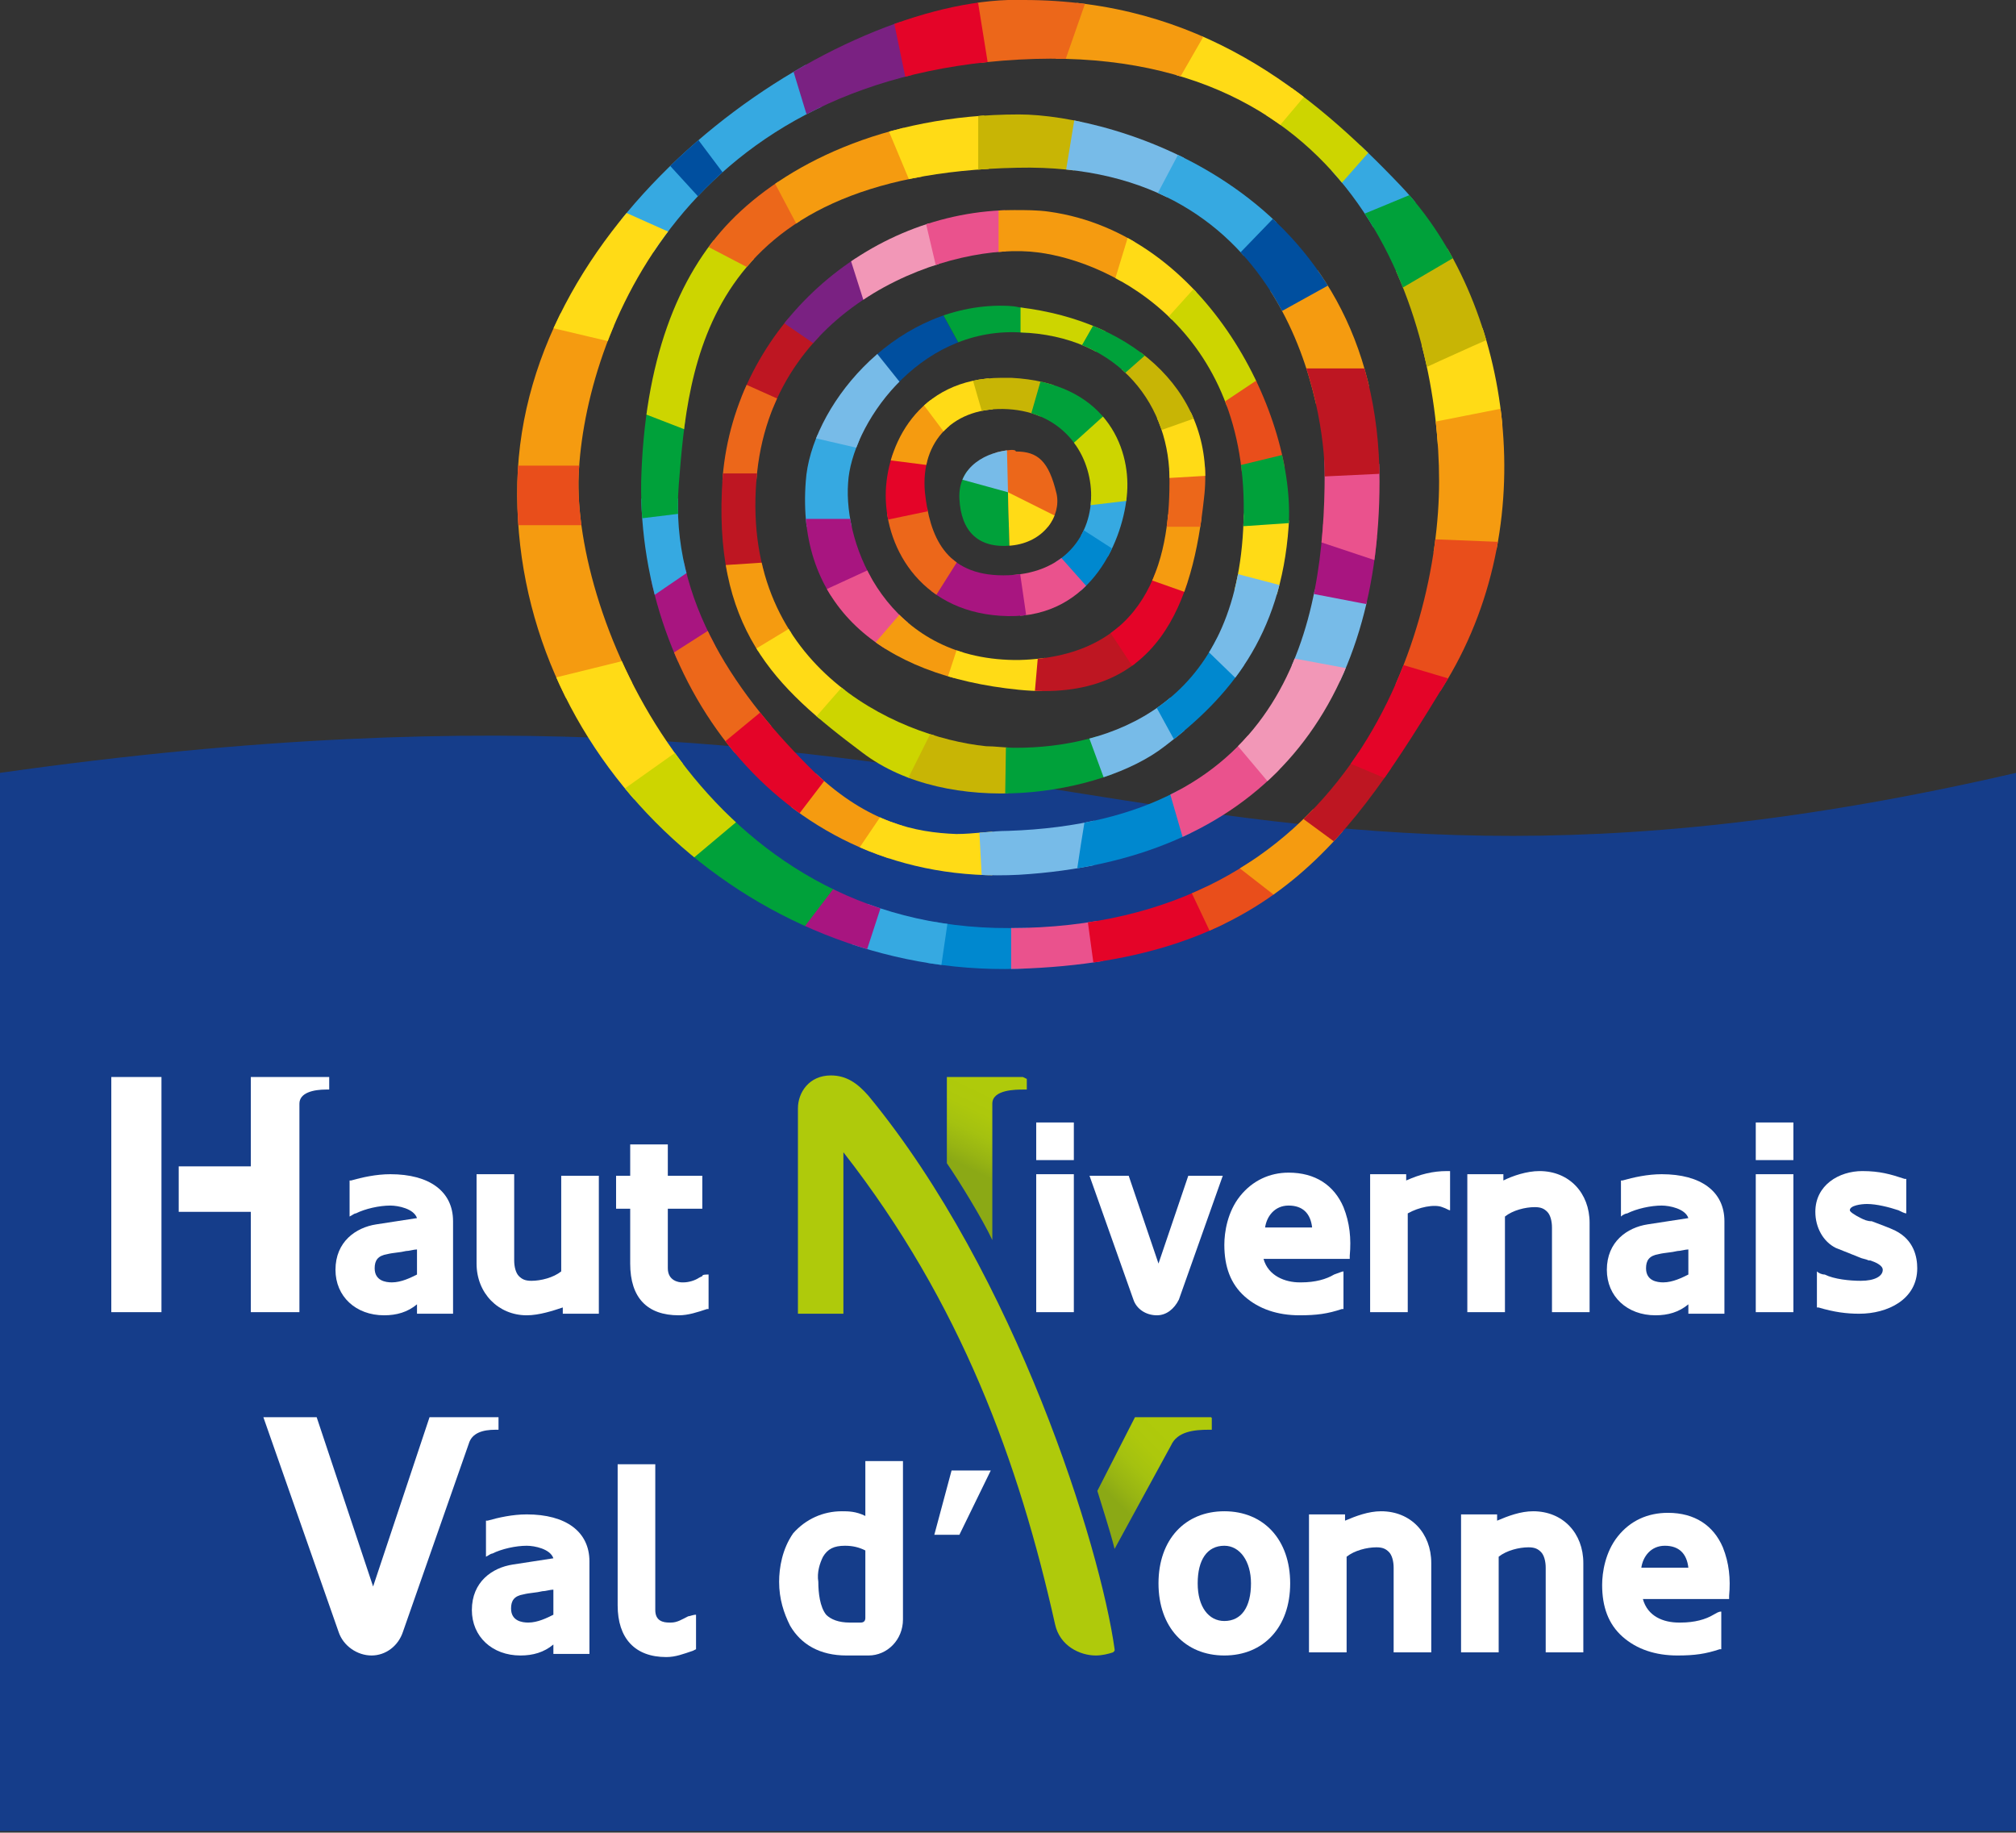 <?xml version="1.0" encoding="utf-8"?>
<!-- Generator: Adobe Illustrator 22.1.0, SVG Export Plug-In . SVG Version: 6.00 Build 0)  -->
<svg version="1.1" id="Calque_1" xmlns="http://www.w3.org/2000/svg" xmlns:xlink="http://www.w3.org/1999/xlink" x="0px" y="0px"
	 viewBox="0 0 128.6 116.9" style="enable-background:new 0 0 128.6 116.9;" xml:space="preserve">
<rect x="0" y="0" width="128.6" height="116.9" fill="#333333" stroke="none"/>
<style type="text/css">
	.st0{fill:#153D8A;}
	.st1{clip-path:url(#SVGID_2_);fill:#F59B10;}
	.st2{clip-path:url(#SVGID_2_);fill:#FFDB16;}
	.st3{clip-path:url(#SVGID_2_);fill:#00A13A;}
	.st4{clip-path:url(#SVGID_2_);fill:#0088CF;}
	.st5{clip-path:url(#SVGID_2_);fill:#36A9E1;}
	.st6{clip-path:url(#SVGID_2_);fill:#EA528D;}
	.st7{clip-path:url(#SVGID_2_);fill:#E40428;}
	.st8{clip-path:url(#SVGID_2_);fill:#E94E1B;}
	.st9{clip-path:url(#SVGID_2_);fill:#BE1622;}
	.st10{clip-path:url(#SVGID_2_);fill:#A81580;}
	.st11{clip-path:url(#SVGID_2_);fill:#CDD500;}
	.st12{clip-path:url(#SVGID_2_);fill:#004F9F;}
	.st13{clip-path:url(#SVGID_2_);fill:#7A2182;}
	.st14{clip-path:url(#SVGID_2_);fill:#C8B505;}
	.st15{clip-path:url(#SVGID_2_);fill:#EC671A;}
	.st16{clip-path:url(#SVGID_4_);fill:#BE1622;}
	.st17{clip-path:url(#SVGID_4_);fill:#EC671A;}
	.st18{clip-path:url(#SVGID_4_);fill:#F59B10;}
	.st19{clip-path:url(#SVGID_4_);fill:#FFDB16;}
	.st20{clip-path:url(#SVGID_4_);fill:#CDD500;}
	.st21{clip-path:url(#SVGID_4_);fill:#C8B505;}
	.st22{clip-path:url(#SVGID_4_);fill:#00A13A;}
	.st23{clip-path:url(#SVGID_4_);fill:#7A2182;}
	.st24{clip-path:url(#SVGID_4_);fill:#F297B7;}
	.st25{clip-path:url(#SVGID_4_);fill:#EA528D;}
	.st26{clip-path:url(#SVGID_4_);fill:#E94E1B;}
	.st27{clip-path:url(#SVGID_4_);fill:#77BBE8;}
	.st28{clip-path:url(#SVGID_4_);fill:#0088CF;}
	.st29{clip-path:url(#SVGID_6_);fill:#A81580;}
	.st30{clip-path:url(#SVGID_6_);fill:#36A9E1;}
	.st31{clip-path:url(#SVGID_6_);fill:#00A13A;}
	.st32{clip-path:url(#SVGID_6_);fill:#EC671A;}
	.st33{clip-path:url(#SVGID_6_);fill:#F59B10;}
	.st34{clip-path:url(#SVGID_6_);fill:#FFDB16;}
	.st35{clip-path:url(#SVGID_6_);fill:#77BBE8;}
	.st36{clip-path:url(#SVGID_6_);fill:#0088CF;}
	.st37{clip-path:url(#SVGID_6_);fill:#EA528D;}
	.st38{clip-path:url(#SVGID_6_);fill:#CDD500;}
	.st39{clip-path:url(#SVGID_6_);fill:#C8B505;}
	.st40{clip-path:url(#SVGID_6_);fill:#004F9F;}
	.st41{clip-path:url(#SVGID_6_);fill:#BE1622;}
	.st42{clip-path:url(#SVGID_6_);fill:#F297B7;}
	.st43{clip-path:url(#SVGID_6_);fill:#E40428;}
	.st44{clip-path:url(#SVGID_8_);fill:#36A9E1;}
	.st45{clip-path:url(#SVGID_8_);fill:#004F9F;}
	.st46{clip-path:url(#SVGID_8_);fill:#77BBE8;}
	.st47{clip-path:url(#SVGID_8_);fill:#00A13A;}
	.st48{clip-path:url(#SVGID_8_);fill:#CDD500;}
	.st49{clip-path:url(#SVGID_8_);fill:#A81580;}
	.st50{clip-path:url(#SVGID_8_);fill:#EA528D;}
	.st51{clip-path:url(#SVGID_8_);fill:#F59B10;}
	.st52{clip-path:url(#SVGID_8_);fill:#FFDB16;}
	.st53{clip-path:url(#SVGID_8_);fill:#BE1622;}
	.st54{clip-path:url(#SVGID_8_);fill:#E40428;}
	.st55{clip-path:url(#SVGID_8_);fill:#EC671A;}
	.st56{clip-path:url(#SVGID_8_);fill:#C8B505;}
	.st57{clip-path:url(#SVGID_10_);fill:#36A9E1;}
	.st58{clip-path:url(#SVGID_10_);fill:#0088CF;}
	.st59{clip-path:url(#SVGID_10_);fill:#EA528D;}
	.st60{clip-path:url(#SVGID_10_);fill:#A81580;}
	.st61{clip-path:url(#SVGID_10_);fill:#EC671A;}
	.st62{clip-path:url(#SVGID_10_);fill:#E40428;}
	.st63{clip-path:url(#SVGID_10_);fill:#F59B10;}
	.st64{clip-path:url(#SVGID_10_);fill:#FFDB16;}
	.st65{clip-path:url(#SVGID_10_);fill:#C8B505;}
	.st66{clip-path:url(#SVGID_10_);fill:#00A13A;}
	.st67{clip-path:url(#SVGID_10_);fill:#CDD500;}
	.st68{clip-path:url(#SVGID_12_);fill:#EC671A;}
	.st69{clip-path:url(#SVGID_12_);fill:#00A13A;}
	.st70{clip-path:url(#SVGID_12_);fill:#77BBE8;}
	.st71{clip-path:url(#SVGID_12_);fill:#FFDB16;}
	.st72{fill:#FFFFFF;}
	.st73{fill:#AFCA0B;}
	.st74{clip-path:url(#SVGID_14_);fill:url(#SVGID_15_);}
	.st75{clip-path:url(#SVGID_17_);fill:url(#SVGID_18_);}
</style>
<g>
	<path class="st0" d="M128.6,49.3v67.5H0V49.3C65.6,40,74.1,61.9,128.6,49.3"/>
	<g>
		<defs>
			<path id="SVGID_1_" d="M36.9,30.7C37.1,22.2,43.1,5,65,3.8c21.9-1.2,26.8,16.7,26.8,26.9c0,10.2-6,28.5-27.4,28.5
				C45.1,59.3,36.8,40,36.9,30.7 M64.3,0C52.6,0.4,33.4,13.5,33,30.8c-0.4,17.3,14.7,31.5,31.9,31c16.3-0.5,21.3-8.4,27.4-18.4
				c6.3-10.5,3.9-24.3-2.9-31.5C83.6,5.8,76.5,0,65.3,0C65,0,64.7,0,64.3,0"/>
		</defs>
		<clipPath id="SVGID_2_">
			<use xlink:href="#SVGID_1_"  style="overflow:visible;"/>
		</clipPath>
		<path class="st1" d="M40.5,21.1l-6.3-1.5c0,0-2.7,10.6-2.7,16.8c0,6.2,3.4,8.4,3.4,8.4l6.1-1.4C41.2,43.4,38.4,30.5,40.5,21.1"/>
		<polygon class="st2" points="44.9,47.7 41.6,41.7 34.7,43.4 38.7,52.3 		"/>
		<polygon class="st3" points="43.6,55.3 47.7,50.8 54,55.9 51.2,59.3 		"/>
		<polygon class="st4" points="59,61.9 59.9,57.7 65.7,57.7 65.2,63 		"/>
		<polygon class="st5" points="54.1,60.8 56,56 60.6,57.8 60,61.9 		"/>
		<polygon class="st6" points="70.4,61.7 69.8,57.3 64.5,57.9 64.5,62.7 		"/>
		<polygon class="st7" points="78.4,59.6 76.3,55.1 69.2,57.4 69.8,61.8 		"/>
		<polygon class="st8" points="81.8,57.8 79,53.9 75.8,56.5 77.6,60.3 		"/>
		<polygon class="st1" points="86.2,53.4 82.5,50.7 78.2,54.7 81.8,57.5 		"/>
		<polygon class="st9" points="89.5,49.4 85.2,47.3 82,51.4 85.4,53.9 		"/>
		<polygon class="st2" points="96.5,26.9 94.7,20.9 88.8,22.5 89.9,29 		"/>
		<polygon class="st1" points="96.6,35 89.8,35.3 89,27.4 96.6,25.9 		"/>
		<polygon class="st8" points="93.5,44.3 87.2,43.4 89,34.3 96.5,34.6 		"/>
		<polygon class="st7" points="92.8,43.4 88.1,42 84.7,48.1 89.2,50 		"/>
		<polygon class="st10" points="51.1,59.4 54,55.6 56.6,56.6 55.2,60.9 		"/>
		<polygon class="st11" points="38.3,51.4 44.5,47 48.2,51.4 43.2,55.6 		"/>
		<polygon class="st5" points="52.9,8.2 51.1,3.3 38.7,13.1 42.7,17.1 		"/>
		<polygon class="st12" points="47,12.2 44,8.2 42.4,10.2 45.6,13.7 		"/>
		<polygon class="st13" points="58.5,6.5 57.3,0.7 50.2,3.2 52,9.1 		"/>
		<path class="st5" d="M91.5,12.2c-0.1-0.1-3.9-3.7-3.9-3.7l-5,4.5l2.7,2.9L91.5,12.2z"/>
		<path class="st14" d="M94.8,21.7l0.5-3.9l-2.9-2l-5.9,2.6c0,0,1.8,6.4,2.2,6.2C89.1,24.2,94.8,21.7,94.8,21.7"/>
		<polygon class="st3" points="92.8,16.4 90.5,12.2 84.7,14.6 87,19.8 		"/>
		<polygon class="st11" points="87.5,9.5 82.5,5.5 78.8,9.5 83.8,13.7 		"/>
		<polygon class="st2" points="74.1,6.3 77.3,1.3 83.5,5.8 80.2,9.7 		"/>
		<polygon class="st1" points="66.8,5.2 68.9,-0.4 76.9,2.1 73.8,7.5 		"/>
		<polygon class="st15" points="62.3,-0.4 62.7,6 67.2,6 69.4,-0.3 		"/>
		<polygon class="st7" points="63.2,5.2 62.3,-0.4 56.9,0.8 58.1,6.6 		"/>
		<polygon class="st2" points="39.8,22 43.8,15.3 39.1,13.2 34.3,20.7 		"/>
		<rect x="31" y="29.7" class="st8" width="8.3" height="3.8"/>
	</g>
	<g>
		<defs>
			<path id="SVGID_3_" d="M62.9,47.6C57.1,47,47,42.4,48.3,30.1c1.2-11,12.6-14.7,17.9-14C71,16.7,80,21.2,79.3,33.8
				c-0.6,11.3-8.6,13.9-14.5,13.9C64.1,47.7,63.5,47.6,62.9,47.6 M46.1,30.4C45.4,40.1,49.4,43.8,55,48c5.5,4.2,15.2,2.8,19.3-0.4
				c4.1-3.1,7.4-7,7.9-14c0.5-7-5.2-18.7-15.3-20.1c-0.7-0.1-1.5-0.1-2.2-0.1C55.3,13.4,46.9,20.9,46.1,30.4"/>
		</defs>
		<clipPath id="SVGID_4_">
			<use xlink:href="#SVGID_3_"  style="overflow:visible;"/>
		</clipPath>
		<polygon class="st16" points="49.9,26.2 52.8,21.8 49,19.5 46,24.9 		"/>
		<polygon class="st17" points="50.2,25.7 48.9,30.7 45.1,30.7 46.4,24 		"/>
		<polygon class="st16" points="49.4,30.2 44.5,30.2 45.1,36.5 49.8,36.5 		"/>
		<polygon class="st18" points="45.4,36.1 50,35.8 51.4,39.9 47.5,42 		"/>
		<polygon class="st19" points="51,39.7 54.5,43.4 51.7,46.5 47.2,42 		"/>
		<polygon class="st20" points="51.2,46.7 54.7,42.7 60.3,45.8 57.8,50 		"/>
		<polygon class="st21" points="57.4,50.7 60.3,44.9 64.4,45.9 64.3,51.4 		"/>
		<polygon class="st22" points="64.1,52.1 64.2,45.5 69.4,45.5 71.3,50.3 		"/>
		<polygon class="st23" points="53.2,22.8 48.4,19.5 54.1,15.4 56.2,20.2 		"/>
		<polyline class="st24" points="55.7,21.1 53.6,14.5 59,13.1 60.3,18.6 56.2,21.1 		"/>
		<polygon class="st25" points="60.3,19.5 58.7,12.7 64.1,12.5 64.2,18.7 		"/>
		<polygon class="st18" points="63.7,12 63.7,19.5 70.7,20.5 72.7,14.5 		"/>
		<polygon class="st19" points="70.4,20.2 72.2,14.3 76.8,18.1 73.1,22.2 		"/>
		<polygon class="st20" points="73.1,21.8 76.8,17.7 80.6,24 76.8,27.1 		"/>
		<polygon class="st26" points="81,23.7 83.2,29.7 77.8,30.2 76.8,26.5 		"/>
		<polygon class="st27" points="70.7,50.4 76.2,48.1 74.2,43.4 68.9,45.5 		"/>
		<polygon class="st28" points="75.4,48.1 80,43.1 77.2,40.2 73.1,43.9 		"/>
		<polygon class="st19" points="82.7,33.3 82.3,38 78.3,37.6 79.4,32.6 		"/>
		<polygon class="st22" points="79,29.7 78.8,33.6 83.2,33.3 82.3,28.9 		"/>
		<polygon class="st27" points="82.7,37.6 80,44.4 76.8,41.3 78.5,36.5 		"/>
	</g>
	<g>
		<defs>
			<path id="SVGID_5_" d="M52,49.3c-4.9-4.8-9.3-10.9-8.7-18.4c0.6-7.5,1.5-19.8,21.6-20.2c17.6-0.4,19.6,16,19.6,19.5
				c0,9.4-2.3,22.2-20.2,22.8c-1,0-2.2,0.2-3.3,0.2C58.4,53.1,55.4,52.5,52,49.3 M46.6,14.1c-3.4,3.5-5.5,9-5.7,16.6
				c-0.2,13,9,25.9,24.1,25.1C80.1,54.9,88,45.6,88,30.7C88,12,71,7.3,65,7.3c0,0,0,0,0,0C56.3,7.3,50,10.6,46.6,14.1"/>
		</defs>
		<clipPath id="SVGID_6_">
			<use xlink:href="#SVGID_5_"  style="overflow:visible;"/>
		</clipPath>
		<polygon class="st29" points="47,40.6 45.4,35.2 40.8,37.1 42.2,42.7 		"/>
		<polygon class="st30" points="44.9,35.8 44.2,31.8 40.2,31.8 40.8,38.6 		"/>
		<polygon class="st31" points="43.9,32.7 44.6,27.1 40.2,25.9 39.8,33.2 		"/>
		<path class="st32" d="M50.7,45.2C50.5,45,46,39.7,46,39.7L42.4,42l3.6,6.7L50.7,45.2z"/>
		<polygon class="st33" points="49.3,53 53.2,47.8 58.1,51.2 56.4,55.6 		"/>
		<polygon class="st34" points="56.7,51.3 63.3,52.8 63.3,56.7 54.4,54.7 		"/>
		<polygon class="st35" points="62.4,51.7 62.7,57.3 69.8,56.1 69.8,51.3 		"/>
		<path class="st36" d="M69.3,51.7l5.8-1.7l1.1,4c0,0-7.5,2.8-7.6,2.4C68.6,55.9,69.3,51.7,69.3,51.7"/>
		<path class="st37" d="M74.6,50.5l4.9-3.7c0,0,2.5,2.6,2.5,2.8c0,0.2-6.3,4.7-6.3,4.7L74.6,50.5z"/>
		<polygon class="st35" points="86.3,43.7 88.2,38.6 83.8,37.6 82,42.3 		"/>
		<polygon class="st29" points="87.5,38.6 88.5,34.4 83.4,33.2 82.3,37.6 		"/>
		<polygon class="st37" points="88.2,35.9 89.2,29.7 83.7,29.2 83.7,34.4 		"/>
		<polygon class="st33" points="87.7,23.3 86,16.4 80.9,18.6 82.6,26.2 88,24.4 		"/>
		<polygon class="st38" points="43.7,27.4 40.6,26.2 41.6,20.5 44.6,14.9 49.3,17.1 		"/>
		<polyline class="st32" points="49.3,17.9 44.9,15.6 49.3,11 51.5,14.9 49.5,17.9 		"/>
		<polygon class="st33" points="51.5,15.6 48.8,10.5 57.1,6.7 59,11.8 		"/>
		<polygon class="st34" points="58.3,12.2 56,6.7 62.6,5.2 63.2,12.2 		"/>
		<polygon class="st39" points="62.4,12.7 62.4,5.4 69.3,6 68.3,12.2 		"/>
		<polygon class="st35" points="67.7,12.7 68.9,5.4 76.4,8 73.8,14.1 		"/>
		<polygon class="st30" points="72.7,14.5 76.4,7.5 82.9,12.7 77.8,17.9 		"/>
		<polygon class="st40" points="77.1,18.2 82.9,12.2 86,17.5 79.5,21.1 		"/>
		<polygon class="st41" points="88.5,30.2 87.7,23.5 82.6,23.5 84.3,30.4 		"/>
		<polygon class="st42" points="81.5,50.6 86.3,42.7 82,41.9 78.3,46.8 		"/>
		<polygon class="st43" points="50.3,52.8 53.2,49 49.4,44.7 45.4,48 		"/>
	</g>
	<g>
		<defs>
			<path id="SVGID_7_" d="M54.1,30.8c0.2-3.6,4.4-9.9,10.9-9.6c6.5,0.2,9.7,4.8,9.6,9.6c0,4.9-1.4,11.1-9.6,11.3c-0.1,0-0.2,0-0.3,0
				C56.6,42,53.8,34.8,54.1,30.8 M51.4,30.7C50.8,38.5,56,43.1,65,44c9,0.9,11.1-5.7,11.8-12.2c0.8-6.5-4.2-11.3-11.8-12.2
				c-0.4-0.1-0.9-0.1-1.3-0.1C56.8,19.6,51.7,26.1,51.4,30.7"/>
		</defs>
		<clipPath id="SVGID_8_">
			<use xlink:href="#SVGID_7_"  style="overflow:visible;"/>
		</clipPath>
		<polygon class="st44" points="50.9,33.6 50.9,27.6 56.1,28.2 55.6,33.6 		"/>
		<polygon class="st45" points="55.5,22 59.9,19.6 61.6,22.7 57.7,25.4 		"/>
		<polygon class="st46" points="56.1,28.9 57.9,25 55.5,22 50.5,27.6 		"/>
		<polygon class="st47" points="59.9,19.6 65.1,18.6 65.9,22.5 61.6,22.7 		"/>
		<polygon class="st48" points="65.1,18.6 70.9,20.3 69.3,23.8 65.1,22.7 		"/>
		<polygon class="st49" points="56.7,36.2 55.5,33.1 50.1,33.1 51.8,38.6 		"/>
		<polygon class="st50" points="56.6,35.8 58.9,38.6 55.8,42.2 51.6,38.1 		"/>
		<polygon class="st51" points="57.9,38.6 62,40.1 60.5,44.2 54.8,42.2 		"/>
		<polygon class="st52" points="59.9,44.9 61.6,39.7 66.8,40.4 66.4,44.9 		"/>
		<polygon class="st53" points="65.9,45.4 66.4,39.7 70.9,39 72.7,42.9 		"/>
		<polygon class="st54" points="70.4,39.7 72.3,35.8 77.1,37.7 72.7,43.2 		"/>
		<polygon class="st51" points="77.1,38.3 77.5,33.1 73.3,32.7 72,36.5 		"/>
		<polygon class="st55" points="77.8,33.6 77.8,29.7 72.7,30.1 73,33.6 		"/>
		<polygon class="st52" points="77.8,30.3 76.5,26.2 72,27 72.7,30.6 		"/>
		<polygon class="st56" points="77,26.4 73.3,22 70.4,24.6 72.2,28.1 		"/>
		<polygon class="st47" points="70.4,25 73.8,22 70.4,19.6 68,23.8 		"/>
	</g>
	<g>
		<defs>
			<path id="SVGID_9_" d="M59,31.4c-0.3-3.3,1.9-5.5,5.3-5.3c3.4,0.2,5.2,2.7,5.3,5.3c0.1,2.7-1.7,5.3-5.6,5.3
				C60.3,36.7,59.3,34.2,59,31.4 M56.5,31.6c0,3.5,2.4,7.6,7.8,7.7c5.4,0.1,7.4-5,7.6-7.9c0.2-2.9-1.4-7-7.4-7.3c-0.2,0-0.4,0-0.6,0
				C58.5,24.1,56.5,28.5,56.5,31.6"/>
		</defs>
		<clipPath id="SVGID_10_">
			<use xlink:href="#SVGID_9_"  style="overflow:visible;"/>
		</clipPath>
		<polygon class="st57" points="72.3,31.8 68.6,31.6 68.1,33.5 71.4,36.1 		"/>
		<polygon class="st58" points="72.2,35.8 67.7,32.9 66.3,34.6 69.6,38.5 		"/>
		<polygon class="st59" points="70.2,38.4 67,34.8 64.5,36 65.2,40 		"/>
		<polygon class="st60" points="65.7,40.9 64.9,35.4 61.2,34.8 59,38.4 		"/>
		<polygon class="st61" points="59,39.1 61.9,34.5 60.5,32.2 55.6,32.9 		"/>
		<polygon class="st62" points="60.2,32.4 60.2,29.6 56.4,28.8 55.9,33.3 		"/>
		<polygon class="st63" points="60.2,29.8 61.1,28 59,25 56.3,29.3 		"/>
		<polygon class="st64" points="61,28.6 58.6,25.4 63,23.5 63.5,27.4 		"/>
		<polygon class="st65" points="63.2,28.2 61.9,23.7 67.4,24.1 65.7,28.2 		"/>
		<polygon class="st66" points="65.4,27.7 66.7,23.2 71.1,26.1 67.6,29.3 		"/>
		<polygon class="st67" points="73.1,31.8 71.1,25.9 67,29.6 68.1,32.4 		"/>
	</g>
	<g>
		<defs>
			<path id="SVGID_11_" d="M64.5,28.7c-1.5,0.1-3.4,1-3.3,3.1c0.1,2.1,1.2,3.2,3.3,3c2.1-0.2,3.2-1.9,2.9-3.3
				c-0.5-2.1-1.2-2.7-2.6-2.7C64.8,28.7,64.6,28.7,64.5,28.7"/>
		</defs>
		<clipPath id="SVGID_12_">
			<use xlink:href="#SVGID_11_"  style="overflow:visible;"/>
		</clipPath>
		<rect x="63.5" y="27.9" class="st68" width="4.2" height="5.7"/>
		<polygon class="st69" points="64.4,35.3 64.3,31.4 60.3,29.3 59.9,32.9 62.5,35.3 		"/>
		<polygon class="st70" points="64.3,31.4 60.3,30.3 64.2,27.3 		"/>
		<polygon class="st71" points="64.3,31.4 64.4,35.3 66.9,34.5 67.7,33.1 		"/>
	</g>
	<path class="st72" d="M55.4,105.6H54c-1.7,0-2.9-0.7-3.6-1.9c-0.4-0.8-0.7-1.7-0.7-2.8c0-0.9,0.2-2.1,0.9-3.1
		c0.8-0.9,1.9-1.4,3.1-1.4c0.4,0,0.9,0,1.5,0.3v-3.5h2.4v10.1C57.6,104.6,56.6,105.6,55.4,105.6 M53.9,98.6c-0.7,0-1.1,0.2-1.4,0.7
		c-0.2,0.4-0.4,1-0.3,1.6c0,0.7,0.1,1.6,0.5,2.1c0.3,0.3,0.8,0.5,1.5,0.5h0.7c0.2,0,0.3-0.1,0.3-0.3v-4.3
		C54.8,98.7,54.4,98.6,53.9,98.6"/>
	<polygon class="st72" points="61.2,97.9 59.6,97.9 60.7,93.8 63.2,93.8 	"/>
	<path class="st72" d="M78.1,105.6c-2.5,0-4.2-1.8-4.2-4.6s1.7-4.6,4.2-4.6c2.5,0,4.2,1.8,4.2,4.6S80.6,105.6,78.1,105.6 M78.1,98.6
		c-1.1,0-1.7,0.9-1.7,2.4c0,1.5,0.7,2.4,1.7,2.4c1.1,0,1.7-0.9,1.7-2.4C79.8,99.6,79.1,98.6,78.1,98.6"/>
	<path class="st72" d="M91.3,105.4h-2.4V100c0-0.4-0.1-0.8-0.3-1c-0.2-0.2-0.4-0.3-0.8-0.3c-0.6,0-1.4,0.2-1.9,0.6v6.1h-2.4v-8.8
		h2.3v0.4c0.7-0.3,1.5-0.6,2.3-0.6c1.9,0,3.2,1.4,3.2,3.3V105.4z"/>
	<path class="st72" d="M101,105.4h-2.4V100c0-0.4-0.1-0.8-0.3-1c-0.2-0.2-0.4-0.3-0.8-0.3c-0.6,0-1.4,0.2-1.9,0.6v6.1h-2.4v-8.8h2.3
		v0.4c0.7-0.3,1.5-0.6,2.3-0.6c1.9,0,3.2,1.4,3.2,3.3V105.4z"/>
	<path class="st72" d="M109.8,102.8v2.4l-0.1,0c-0.9,0.3-1.6,0.4-2.7,0.4c-1.4,0-2.6-0.4-3.5-1.2c-0.9-0.8-1.3-1.9-1.3-3.3
		c0-0.8,0.2-2.1,1-3.1c0.8-1,1.9-1.5,3.2-1.5c1.7,0,2.9,0.8,3.5,2.2c0.4,1,0.5,2,0.4,3.1l0,0.2h-5.5c0.3,1.1,1.3,1.5,2.3,1.5l0.1,0
		c0.9,0,1.6-0.2,2.1-0.5C109.5,102.9,109.6,102.8,109.8,102.8 M104.7,100h3c-0.1-0.9-0.6-1.4-1.5-1.4
		C105.3,98.6,104.8,99.3,104.7,100"/>
	<rect x="7.1" y="68.7" class="st72" width="3.2" height="15"/>
	<path class="st72" d="M22.3,77.6v-2.3l0.1,0c0.7-0.2,1.6-0.4,2.5-0.4c2.5,0,4,1.1,4,3v5.9h-2.3v-0.6c-0.6,0.5-1.3,0.7-2.1,0.7
		c-1.8,0-3.1-1.2-3.1-2.9c0-1.8,1.3-2.7,2.6-2.9l2.6-0.4c-0.2-0.6-1.2-0.8-1.7-0.8c-0.7,0-1.6,0.2-2.2,0.5
		C22.6,77.4,22.5,77.5,22.3,77.6 M26.6,79.7c-0.2,0-0.5,0.1-0.7,0.1c-0.4,0.1-0.8,0.1-1.2,0.2c-0.6,0.1-0.8,0.4-0.8,0.9
		c0,0.8,0.7,0.9,1.1,0.9c0.6,0,1.2-0.3,1.6-0.5V79.7z"/>
	<path class="st72" d="M33.6,83.9c-1.8,0-3.2-1.4-3.2-3.3v-5.7h2.4v5.5c0,0.4,0.1,0.8,0.3,1c0.2,0.2,0.4,0.3,0.8,0.3
		c0.6,0,1.4-0.2,1.9-0.6v-6.1h2.4v8.8h-2.3v-0.4C35.3,83.6,34.4,83.9,33.6,83.9"/>
	<path class="st72" d="M45.2,81.3v2.2l-0.1,0c-0.6,0.2-1.2,0.4-1.8,0.4c-2,0-3.1-1.1-3.1-3.3v-3.5h-0.9v-2.1h0.9v-2h2.4v2h2.2v2.1
		h-2.2v3.8c0,0.8,0.7,0.9,0.9,0.9l0.1,0c0.3,0,0.7-0.1,1-0.3l0.2-0.1C44.8,81.3,45,81.3,45.2,81.3"/>
	<path class="st72" d="M19.2,83.7H16v-6.4h-4.6v-2.9H16v-5.7h5v0.8h-0.2c-0.8,0-1.7,0.2-1.7,0.9V83.7z"/>
	<path class="st73" d="M69.9,105.6c-1,0-2.3-0.6-2.6-2c-2.3-10.3-6-20.5-13.5-30.1v10.3h-2.9V70.7c0-1,0.7-2.1,2.1-2.1
		c1,0,1.7,0.5,2.4,1.3c9.4,11.4,14.8,28.8,15.7,35.3l0,0.1l-0.1,0.1C70.7,105.5,70.3,105.6,69.9,105.6"/>
	<g>
		<defs>
			<path id="SVGID_13_" d="M72.4,90.4L70,95.1c0.3,1,0.8,2.5,1.1,3.7l3.6-6.6c0.4-0.9,1.5-1,2.4-1h0.2v-0.8H72.4z"/>
		</defs>
		<clipPath id="SVGID_14_">
			<use xlink:href="#SVGID_13_"  style="overflow:visible;"/>
		</clipPath>
		
			<linearGradient id="SVGID_15_" gradientUnits="userSpaceOnUse" x1="-355.092" y1="385.821" x2="-354.592" y2="385.821" gradientTransform="matrix(7.708 -7.62 -7.62 -7.708 5748.855 364.491)">
			<stop  offset="0" style="stop-color:#8BA915"/>
			<stop  offset="0.179" style="stop-color:#97B413"/>
			<stop  offset="0.438" style="stop-color:#A4C110"/>
			<stop  offset="0.708" style="stop-color:#ADC80C"/>
			<stop  offset="1" style="stop-color:#AFCA0B"/>
		</linearGradient>
		<polygon class="st74" points="65.9,94.6 73.7,86.8 81.5,94.7 73.6,102.4 		"/>
	</g>
	<g>
		<defs>
			<path id="SVGID_16_" d="M60.4,68.7v5.5c0.7,1,2.3,3.6,2.9,4.9v-8.7c0-0.9,1.5-0.9,2-0.9h0.2v-0.8H60.4z"/>
		</defs>
		<clipPath id="SVGID_17_">
			<use xlink:href="#SVGID_16_"  style="overflow:visible;"/>
		</clipPath>
		
			<linearGradient id="SVGID_18_" gradientUnits="userSpaceOnUse" x1="-355.5" y1="383.436" x2="-355" y2="383.436" gradientTransform="matrix(4.341 -9.056 -9.056 -4.341 5078.024 -1480.124)">
			<stop  offset="0" style="stop-color:#8BA915"/>
			<stop  offset="0.179" style="stop-color:#97B413"/>
			<stop  offset="0.438" style="stop-color:#A4C110"/>
			<stop  offset="0.708" style="stop-color:#ADC80C"/>
			<stop  offset="1" style="stop-color:#AFCA0B"/>
		</linearGradient>
		<polygon class="st75" points="56.3,77.2 61.3,66.8 69.4,70.7 64.5,81.1 		"/>
	</g>
	<path class="st72" d="M44.4,103v2.2l-0.2,0.1c-0.6,0.2-1.1,0.4-1.7,0.4c-2,0-3.1-1.2-3.1-3.3v-9h2.4v9.3c0,0.7,0.5,0.8,0.9,0.8h0.1
		c0.4,0,0.7-0.2,1.1-0.4C44,103.1,44.2,103,44.4,103"/>
	<path class="st72" d="M27.4,90.4h4.4v0.8h-0.2c-0.8,0-1.5,0.2-1.7,0.9l-4.2,12c-0.3,0.9-1.1,1.5-2,1.5h0h0c-0.9,0-1.8-0.6-2.1-1.5
		l-4.8-13.7h3.4l3.6,10.8L27.4,90.4z"/>
	<path class="st72" d="M31,99.3v-2.3l0.1,0c0.7-0.2,1.6-0.4,2.5-0.4c2.5,0,4,1.1,4,3v5.9h-2.3v-0.6c-0.6,0.5-1.3,0.7-2.1,0.7
		c-1.8,0-3.1-1.2-3.1-2.9c0-1.8,1.3-2.7,2.6-2.9l2.6-0.4c-0.2-0.6-1.2-0.8-1.7-0.8c-0.7,0-1.6,0.2-2.2,0.5
		C31.3,99.1,31.2,99.2,31,99.3 M35.3,101.4c-0.2,0-0.5,0.1-0.7,0.1c-0.4,0.1-0.8,0.1-1.2,0.2c-0.6,0.1-0.8,0.4-0.8,0.9
		c0,0.8,0.7,0.9,1.1,0.9c0.6,0,1.2-0.3,1.6-0.5V101.4z"/>
	<rect x="66.1" y="74.9" class="st72" width="2.4" height="8.8"/>
	<rect x="66.1" y="71.6" class="st72" width="2.4" height="2.4"/>
	<path class="st72" d="M73.8,83.9L73.8,83.9c-0.7,0-1.3-0.4-1.5-1l-2.8-7.9H72l1.9,5.6l1.9-5.6H78l-2.8,7.9
		C74.9,83.5,74.4,83.9,73.8,83.9L73.8,83.9z"/>
	<path class="st72" d="M92,77c-0.5-0.2-1.5,0-2.2,0.4v6.3h-2.4v-8.8h2.3v0.4c0.9-0.4,1.7-0.6,2.6-0.6h0.2v2.5
		C92.4,77.2,92.3,77.1,92,77"/>
	<path class="st72" d="M101.4,83.7H99v-5.4c0-0.4-0.1-0.8-0.3-1c-0.2-0.2-0.4-0.3-0.8-0.3c-0.6,0-1.4,0.2-1.9,0.6v6.1h-2.4v-8.8h2.3
		v0.4c0.6-0.3,1.5-0.6,2.3-0.6c1.9,0,3.2,1.4,3.2,3.3V83.7z"/>
	<rect x="112" y="74.9" class="st72" width="2.4" height="8.8"/>
	<rect x="112" y="71.6" class="st72" width="2.4" height="2.4"/>
	<path class="st72" d="M116.4,81.3c0.6,0.3,1.6,0.4,2.3,0.4c0.9,0,1.4-0.3,1.4-0.7c0-0.3-0.5-0.5-0.8-0.6l-0.1,0
		c-0.2-0.1-0.4-0.1-0.6-0.2c-0.5-0.2-1-0.4-1.5-0.6c-0.8-0.4-1.3-1.3-1.3-2.3c0-1.7,1.5-2.6,3-2.6c1.1,0,1.8,0.2,2.7,0.5l0.1,0v2.2
		c-0.1,0-0.3-0.1-0.5-0.2c-0.6-0.2-1.4-0.4-2-0.4c-0.4,0-1.1,0.1-1.1,0.4c0,0.1,0.3,0.3,0.7,0.5c0.2,0.1,0.4,0.2,0.7,0.2
		c0.5,0.2,1.1,0.4,1.5,0.6c1.2,0.6,1.4,1.7,1.4,2.4c0,2-1.9,2.9-3.7,2.9c-0.8,0-1.6-0.1-2.6-0.4l-0.1,0v-2.3
		C116,81.2,116.2,81.3,116.4,81.3"/>
	<path class="st72" d="M103.4,77.6v-2.3l0.1,0c0.7-0.2,1.6-0.4,2.5-0.4c2.5,0,4,1.1,4,3v5.9h-2.3v-0.6c-0.6,0.5-1.3,0.7-2.1,0.7
		c-1.8,0-3.1-1.2-3.1-2.9c0-1.8,1.3-2.7,2.6-2.9l2.6-0.4c-0.2-0.6-1.2-0.8-1.7-0.8c-0.7,0-1.6,0.2-2.2,0.5
		C103.7,77.4,103.5,77.5,103.4,77.6 M107.7,79.7c-0.2,0-0.5,0.1-0.7,0.1c-0.4,0.1-0.8,0.1-1.2,0.2c-0.6,0.1-0.8,0.4-0.8,0.9
		c0,0.8,0.7,0.9,1.1,0.9c0.6,0,1.2-0.3,1.6-0.5V79.7z"/>
	<path class="st72" d="M85.7,81.1v2.4l-0.1,0c-0.9,0.3-1.6,0.4-2.7,0.4c-1.4,0-2.6-0.4-3.5-1.2c-0.9-0.8-1.3-1.9-1.3-3.3
		c0-0.8,0.2-2.1,1-3.1c0.8-1,1.9-1.5,3.1-1.5c1.7,0,2.9,0.8,3.5,2.2c0.4,1,0.5,2,0.4,3.1l0,0.2h-5.5c0.3,1.1,1.4,1.5,2.3,1.5l0.1,0
		c0.9,0,1.6-0.2,2.1-0.5C85.4,81.2,85.6,81.1,85.7,81.1 M80.7,78.3h3c-0.1-0.9-0.6-1.4-1.5-1.4C81.3,76.9,80.8,77.6,80.7,78.3"/>
</g>
</svg>
